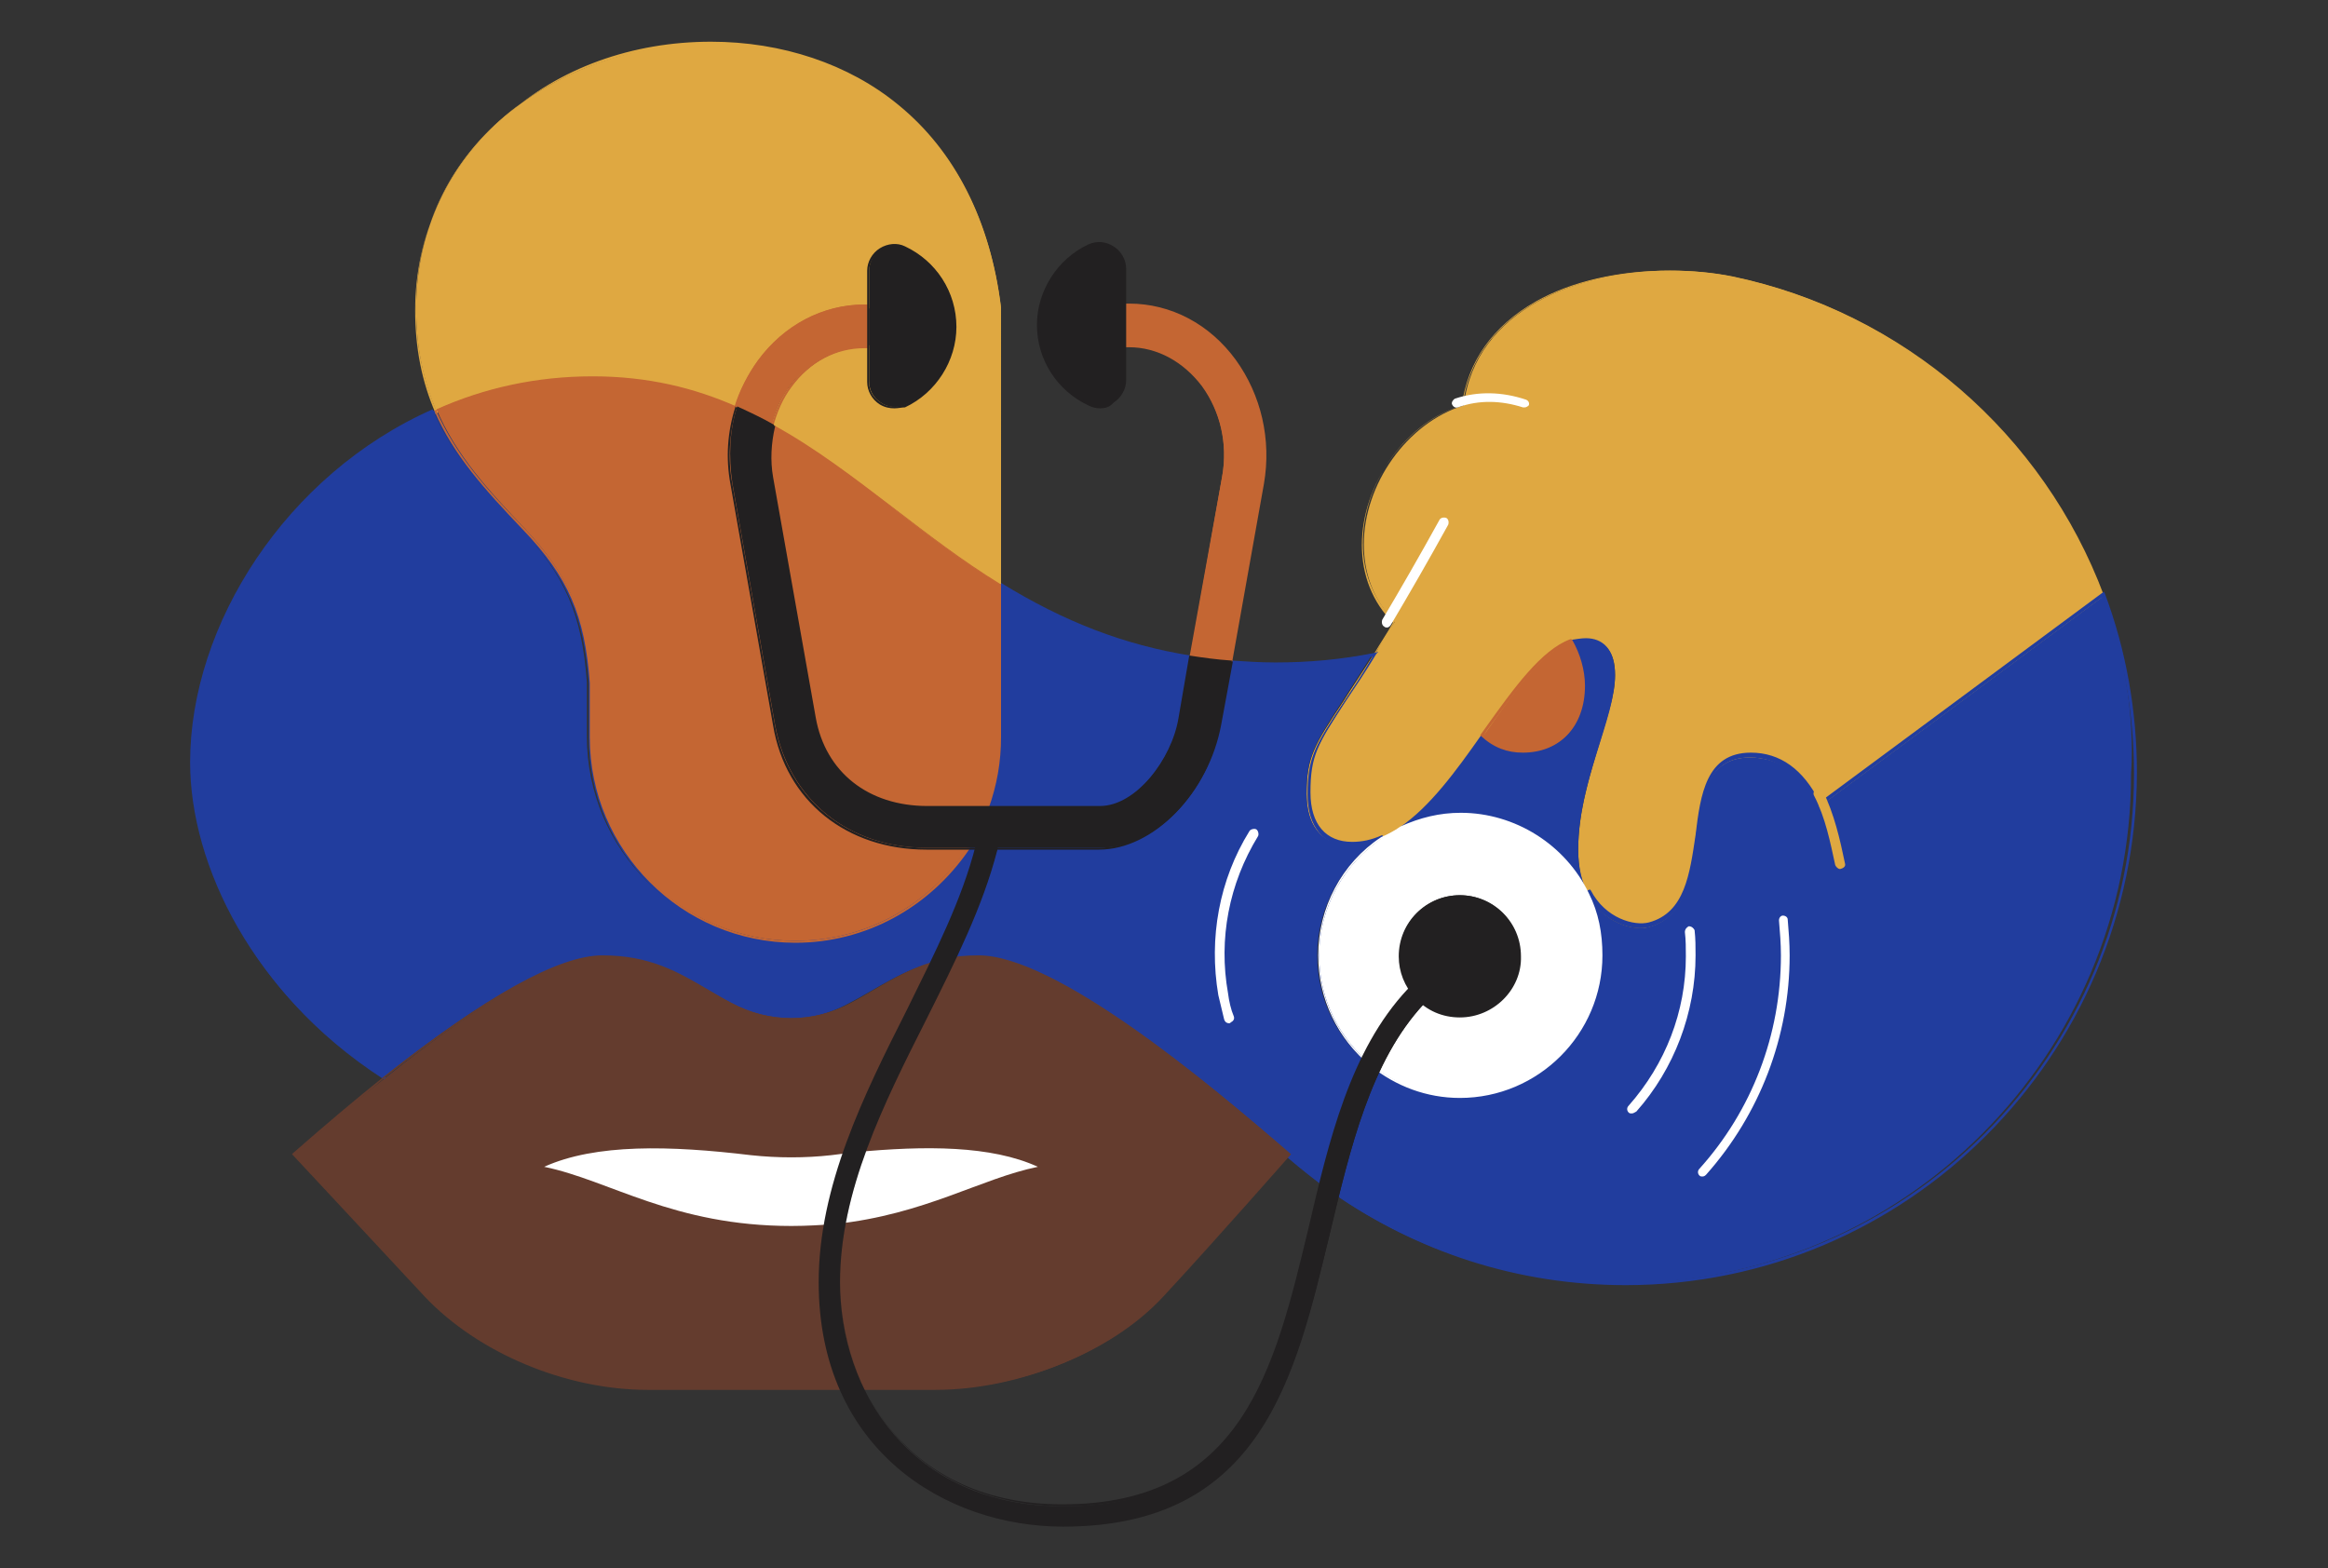 <?xml version="1.0" encoding="utf-8"?>
<!-- Generator: Adobe Illustrator 21.0.0, SVG Export Plug-In . SVG Version: 6.00 Build 0)  -->
<svg version="1.1" id="Layer_1" xmlns="http://www.w3.org/2000/svg" xmlns:xlink="http://www.w3.org/1999/xlink" x="0px" y="0px"
	 viewBox="0 0 240 161.7" style="enable-background:new 0 0 240 161.7;" xml:space="preserve">
<rect x="0" y="0" width="240" height="161.7" fill="#333333" stroke="none"/>
<style type="text/css">
	.st0{fill:#DFA841;}
	.st1{fill:#213D9E;}
	.st2{fill:#C46633;}
	.st3{fill:#D6D6D6;}
	.st4{fill:#643C2E;}
	.st5{fill:#FFFFFF;}
	.st6{fill:#222021;}
</style>
<g>
	<g>
		<g>
			<path class="st0" d="M143.8,64.1c-2.3-2.3-3.2-5.1-3.2-8c0-6.1,4.4-12.5,10.3-14.3c1.2-9.9,11.8-13.9,21.3-13.9
				c2.2,0,4.4,0.2,6.4,0.6c17.7,3.7,32.1,16.3,38.3,32.9l-29.3,21.7c-1.4-2.8-3.5-5.1-7.1-5.1c-8.7,0-2.6,15.5-10.5,17.5
				c-1.5,0.4-4.6-0.4-6.2-3.4c-0.6-1.2-1-2.6-1-4.5c0-7.1,3.8-13.5,3.8-18c0-2.7-1.3-3.8-3-3.8c-0.5,0-1,0.1-1.5,0.3
				c-3.1,1.1-6,5.4-9.1,9.7c-2.6,3.6-5.4,7.4-8.4,9.5c-0.7,0.3-1.3,0.7-2,1.1c-1,0.4-2,0.7-3.1,0.7c-3.2,0-4.5-2.3-4.5-5.3
				c0-4.9,1.2-5.4,6.8-14.4C142.3,66.4,143,65.3,143.8,64.1z"/>
			<path class="st0" d="M169.1,95.7c-1.7,0-4.1-1-5.4-3.5c-0.7-1.3-1-2.8-1-4.6c0-3.9,1.2-7.7,2.2-11c0.8-2.7,1.6-5,1.6-7
				c0-2.4-1-3.6-2.9-3.6c-0.5,0-1,0.1-1.5,0.3c-2.9,1.1-5.7,5-8.7,9.1l-0.4,0.6c-2.9,4-5.5,7.4-8.5,9.5c-0.7,0.3-1.4,0.7-2,1.1
				c-1.1,0.5-2.1,0.7-3.2,0.7c-2.9,0-4.6-2-4.6-5.4c0-3.8,0.8-5.1,3.8-9.6c0.8-1.3,1.9-2.9,3.1-4.8c0.7-1.2,1.4-2.2,2-3.3
				c-2.1-2.1-3.2-4.9-3.2-8c0-6.3,4.5-12.6,10.3-14.4c0.6-4.5,3.2-8.2,7.6-10.7c3.7-2.1,8.6-3.2,13.8-3.2c2.2,0,4.4,0.2,6.4,0.6
				c8.7,1.8,16.8,5.8,23.5,11.7c6.7,5.8,11.8,13.1,14.9,21.4l0,0.1l-0.1,0.1l-29.4,21.8l-0.1-0.1c-1.7-3.4-4-5.1-6.9-5.1
				c-4.4,0-4.9,4-5.5,8.3c-0.5,4-1.1,8.2-4.9,9.2C169.7,95.7,169.5,95.7,169.1,95.7z M163.5,65.7c2,0,3.2,1.4,3.2,3.9
				c0,2-0.7,4.4-1.6,7.1c-1,3.3-2.2,7-2.2,10.9c0,1.7,0.3,3.2,1,4.4c1.5,2.9,4.5,3.7,6,3.3c3.7-1,4.2-5,4.8-9
				c0.5-4.2,1.1-8.5,5.7-8.5c3,0,5.4,1.7,7.1,5.1l29.1-21.5c-3.1-8.1-8.2-15.5-14.8-21.2c-6.7-5.8-14.8-9.8-23.4-11.6
				c-2-0.4-4.1-0.6-6.4-0.6c-5.1,0-10,1.1-13.7,3.2c-4.3,2.4-6.9,6.1-7.5,10.5l0,0.1l-0.1,0c-5.7,1.7-10.2,7.9-10.2,14.2
				c0,3.1,1.1,5.8,3.2,7.9l0.1,0.1l0,0.1c-0.6,1.1-1.3,2.1-2.1,3.4c-1.2,2-2.3,3.6-3.1,4.8c-3,4.6-3.7,5.7-3.7,9.5
				c0,3.3,1.6,5.1,4.3,5.1c1,0,2-0.2,3.1-0.7c0.6-0.4,1.3-0.8,2-1.1c2.9-2,5.5-5.5,8.4-9.4l0.4-0.6c3-4.2,5.8-8.1,8.8-9.2
				C162.5,65.8,163,65.7,163.5,65.7z"/>
		</g>
	</g>
	<g>
		<g>
			<path class="st1" d="M163.5,65.8c1.7,0,3,1.1,3,3.8c0,4.5-3.8,11-3.8,18c0,1.9,0.4,3.4,1,4.5l-0.2,0.1c-2.3-4.9-7.3-8.2-13.1-8.2
				c-2.2,0-4.3,0.5-6.1,1.3c3.1-2.1,5.8-5.8,8.4-9.5c1.1,1,2.5,1.6,4.2,1.6c4,0,6.2-3,6.2-6.7c0-1.6-0.4-3.3-1.3-4.7
				C162.5,65.9,163,65.8,163.5,65.8z"/>
		</g>
	</g>
	<g>
		<g>
			<path class="st2" d="M162,66.1c0.8,1.4,1.3,3,1.3,4.7c0,3.8-2.2,6.7-6.2,6.7c-1.7,0-3.1-0.7-4.2-1.6
				C156,71.5,158.9,67.2,162,66.1z"/>
			<path class="st2" d="M157,77.6c-1.6,0-3-0.5-4.3-1.7l-0.1-0.1l0.5-0.7c3-4.2,5.8-8.1,8.8-9.2l0.1,0l0.1,0.1
				c0.8,1.4,1.3,3.1,1.3,4.7C163.4,74.9,160.8,77.6,157,77.6z M153,75.8c1.3,1,2.5,1.5,4,1.5c3.6,0,6.1-2.7,6.1-6.6
				c0-1.6-0.4-3.2-1.2-4.5c-2.9,1.1-5.6,5-8.6,9.1L153,75.8z"/>
		</g>
	</g>
	<g>
		<g>
			<path class="st3" d="M142.5,86.4c0.6-0.4,1.3-0.8,2-1.1C143.8,85.8,143.1,86.1,142.5,86.4z"/>
		</g>
	</g>
	<g>
		<g>
			<g>
				<path class="st1" d="M216.8,61.5l-29.3,21.7c-1.4-2.8-3.5-5.1-7.1-5.1c-8.7,0-2.6,15.5-10.5,17.5c-1.5,0.4-4.6-0.4-6.2-3.4
					l-0.2,0.1c0.9,1.9,1.4,4,1.4,6.3c0,8-6.5,14.5-14.5,14.5c-3.5,0-6.7-1.2-9.2-3.3c-3.3-2.7-5.4-6.7-5.4-11.3
					c0-5,2.6-9.5,6.5-12.1c-1,0.4-2,0.7-3.1,0.7c-3.2,0-4.5-2.3-4.5-5.3c0-4.9,1.2-5.4,6.8-14.4c-3.4,0.7-6.8,1-10.3,1
					c-1.6,0-3.1-0.1-4.6-0.2l-1.2,6.5c-1.2,7-6.8,12.7-12.4,12.7h-11.6h-2.1c-3.8,5.8-10.3,9.6-17.7,9.6c-11.7,0-21.1-9.4-21.1-21.1
					v-5.6c-0.5-6.9-2.2-10.9-6.9-15.9c-3.7-3.9-7-7.5-9-12.2c-15.1,6.7-25,22.2-25,36.4c0,10.6,6.5,24,19.9,32.5l0,0
					c7.9-6.3,17-12.4,22.3-12.4c6,0,9.2,2.7,13.2,4.8c3.9,2.1,8.5,2.1,12.4,0c3.1-1.6,5.7-3.6,9.4-4.4c1.1-0.3,2.4-0.4,3.8-0.4
					c7.8,0,23.4,12.8,31.9,20.4l0,0c1.4,1.2,2.8,2.3,4.2,3.4c8.6,6.2,19.1,9.8,30.5,9.8c29,0,52.5-23.5,52.5-52.5
					C220.1,73.4,218.9,67.2,216.8,61.5z"/>
				<path class="st1" d="M167.6,132.5c-11.1,0-21.6-3.4-30.6-9.8c-1.4-1-2.8-2.1-4.2-3.3h0l-0.1-0.1C124.2,111.7,108.7,99,101,99
					c-1.3,0-2.6,0.1-3.8,0.4c-2.8,0.6-4.8,1.8-7.1,3.1c-0.7,0.4-1.5,0.9-2.3,1.3c-4,2.1-8.6,2.1-12.6,0c-0.8-0.4-1.6-0.9-2.3-1.3
					c-3.1-1.8-6-3.5-10.8-3.5c-5.5,0-15.2,6.7-22.3,12.3l-0.1,0.1l-0.1-0.1C25,101.9,19.8,87.9,19.8,78.7c0-7,2.4-14.5,6.8-21
					c4.6-6.9,10.9-12.2,18.2-15.4l0.1-0.1l0.1,0.1c2,4.5,5.1,8,9,12.1c4.8,5,6.5,9,7,16V76c0,11.6,9.4,21,21,21
					c7.1,0,13.7-3.6,17.6-9.6l0-0.1h13.7c5.5,0,11-5.6,12.3-12.6l1.2-6.6l0.1,0c1.5,0.1,3,0.2,4.6,0.2c3.4,0,6.8-0.3,10.3-1l0.3-0.1
					l-0.2,0.2c-1.2,2-2.3,3.6-3.1,4.8c-3,4.6-3.7,5.7-3.7,9.5c0,3.3,1.6,5.1,4.3,5.1c1,0,2-0.2,3.1-0.7l0.1,0.2
					c-4,2.7-6.4,7.2-6.4,12c0,4.4,1.9,8.4,5.3,11.2c2.6,2.1,5.8,3.2,9.1,3.2c7.9,0,14.4-6.5,14.4-14.4c0-2.2-0.5-4.3-1.4-6.3
					l-0.1-0.1l0.4-0.2l0.1,0.1c1.5,2.9,4.5,3.7,6,3.3c3.7-1,4.2-5,4.8-9c0.5-4.2,1.1-8.5,5.7-8.5c3,0,5.4,1.7,7.1,5.1l29.3-21.7
					l0.1,0.2c2.2,5.9,3.3,12.1,3.3,18.5C220.2,108.9,196.6,132.5,167.6,132.5z M132.9,119L132.9,119c1.5,1.3,2.9,2.4,4.3,3.4
					c8.9,6.4,19.4,9.8,30.4,9.8c28.9,0,52.4-23.5,52.4-52.4c0-6.3-1.1-12.4-3.3-18.2l-29.3,21.7l-0.1-0.1c-1.7-3.4-4-5.1-6.9-5.1
					c-4.4,0-4.9,4-5.5,8.3c-0.5,4-1.1,8.2-4.9,9.2c-1.5,0.4-4.3-0.3-6-2.8c0.8,1.8,1.2,3.7,1.2,5.7c0,8.1-6.6,14.7-14.7,14.7
					c-3.4,0-6.6-1.2-9.2-3.3c-3.4-2.8-5.4-6.9-5.4-11.4c0-4.6,2.1-8.9,5.8-11.6c-0.8,0.2-1.5,0.4-2.3,0.4c-2.9,0-4.6-2-4.6-5.4
					c0-3.8,0.8-5.1,3.8-9.6c0.8-1.2,1.8-2.7,2.9-4.6c-3.3,0.6-6.7,1-10,1c-1.5,0-3-0.1-4.5-0.2l-1.1,6.4c-1.3,7-6.9,12.8-12.5,12.8
					H99.7c-3.9,6-10.6,9.6-17.8,9.6c-11.7,0-21.2-9.5-21.2-21.2v-5.6c-0.5-6.9-2.2-10.9-6.9-15.8c-3.9-4.1-7-7.6-9-12.1
					c-7.2,3.2-13.4,8.5-18,15.3c-4.4,6.5-6.8,14-6.8,20.9c0,9.1,5.2,23,19.8,32.3c10.3-8.2,17.9-12.3,22.3-12.3
					c4.9,0,7.8,1.7,11,3.6c0.7,0.4,1.5,0.9,2.3,1.3c3.9,2.1,8.4,2.1,12.3,0c0.8-0.4,1.6-0.9,2.3-1.3c2.2-1.3,4.3-2.5,7.1-3.2
					c1.2-0.3,2.5-0.4,3.8-0.4C108.8,98.7,124.3,111.4,132.9,119z"/>
			</g>
		</g>
		<g>
			<g>
				<path class="st1" d="M121.6,74l1.1-6.2c-7.8-1.2-14.1-4.1-19.6-7.5V76c0,2.6-0.5,5-1.3,7.3h11.5C117.1,83.2,120.8,78.4,121.6,74
					z"/>
				<path class="st1" d="M113.3,83.4h-11.7l0.1-0.2c0.8-2.3,1.3-4.7,1.3-7.2V60l0.2,0.1c6.5,4,12.7,6.4,19.6,7.5l0.1,0l-1.1,6.4
					C120.9,78.4,117.1,83.4,113.3,83.4z M102,83.1h11.4c3.7,0,7.4-4.8,8.1-9.1l1.1-6.1c-6.8-1.1-12.9-3.5-19.3-7.4V76
					C103.2,78.4,102.8,80.8,102,83.1z"/>
			</g>
		</g>
	</g>
	<g>
		<g>
			<path class="st4" d="M101,98.6c-1.4,0-2.7,0.1-3.8,0.4c-3.7,0.8-6.3,2.8-9.4,4.4c-3.9,2.1-8.5,2.1-12.4,0
				c-4-2.1-7.2-4.8-13.2-4.8c-5.4,0-14.4,6.1-22.3,12.4c-3.6,2.8-6.9,5.7-9.5,8c0,0,8.4,9,13.6,14.6c5.7,6.1,14.9,9.6,22.9,9.6h21.2
				h8.5c8,0,17.7-3.4,23.4-9.6c5.2-5.6,13.1-14.6,13.1-14.6C124.4,111.5,108.8,98.6,101,98.6z M86.1,126.2c-1.4,0.2-2.9,0.2-4.5,0.2
				c-12.1,0-18.7-4.8-25.5-6.1c5.4-2.3,13.1-2.2,21.3-1.2c2.7,0.3,5.5,0.3,8.3,0c0.8-0.1,1.6-0.2,2.4-0.3c7.4-0.8,14.1-0.7,19,1.4
				C101.1,121.4,95.4,125.2,86.1,126.2z"/>
			<path class="st4" d="M96.4,143.3H66.8c-8.5,0-17.5-3.8-23-9.6c-5.2-5.6-13.6-14.6-13.6-14.6l-0.1-0.1l0.1-0.1
				c3.3-2.9,6.5-5.6,9.5-8c10.4-8.2,17.9-12.4,22.4-12.4c4.9,0,7.8,1.7,11,3.6c0.7,0.4,1.5,0.9,2.3,1.3c3.9,2.1,8.4,2.1,12.3,0
				c0.8-0.4,1.6-0.9,2.3-1.3c2.2-1.3,4.3-2.5,7.1-3.2c1.2-0.3,2.5-0.4,3.8-0.4c7.8,0,23.4,12.8,32,20.4l0.1,0.1l-0.1,0.1
				c-0.1,0.1-8,9.1-13.1,14.6C114.5,139.4,105.1,143.3,96.4,143.3z M30.5,119c0.9,1,8.6,9.3,13.5,14.5c5.4,5.8,14.3,9.5,22.8,9.5
				h29.6c8.6,0,18-3.8,23.3-9.5c4.8-5.2,12.1-13.5,13-14.5c-8.6-7.6-24-20.3-31.7-20.3c-1.3,0-2.6,0.1-3.8,0.4
				c-2.8,0.6-4.8,1.8-7.1,3.1c-0.7,0.4-1.5,0.9-2.3,1.3c-4,2.1-8.6,2.1-12.6,0c-0.8-0.4-1.6-0.9-2.3-1.3c-3.1-1.8-6-3.5-10.8-3.5
				c-4.4,0-12.1,4.3-22.3,12.3C36.9,113.5,33.7,116.1,30.5,119z M81.6,126.5c-8,0-13.6-2.1-18.5-3.9c-2.4-0.9-4.7-1.8-7-2.2
				l-0.4-0.1l0.4-0.2c4.7-2,11.5-2.4,21.4-1.2c2.7,0.3,5.5,0.3,8.2,0c0.8-0.1,1.6-0.2,2.4-0.3c8.7-0.9,14.7-0.4,19,1.4l0.4,0.2
				l-0.4,0.1c-2.3,0.5-4.6,1.3-7,2.2c-3.9,1.4-8.2,3.1-13.9,3.7C84.7,126.4,83.1,126.5,81.6,126.5z M56.5,120.2
				c2.2,0.5,4.4,1.3,6.7,2.2c4.9,1.8,10.4,3.9,18.4,3.9c1.6,0,3.1-0.1,4.5-0.2h0c5.7-0.6,10-2.2,13.9-3.7c2.3-0.9,4.5-1.7,6.7-2.2
				c-4.3-1.7-10.2-2.1-18.5-1.3c-0.8,0.1-1.6,0.2-2.4,0.3c-2.7,0.3-5.5,0.3-8.3,0C67.8,118,61.1,118.3,56.5,120.2z"/>
		</g>
	</g>
	<g>
		<g>
			<path class="st5" d="M88.1,118.8c-0.8,0.1-1.6,0.2-2.4,0.3c-2.7,0.3-5.5,0.3-8.3,0c-8.3-1-16-1.2-21.3,1.2
				c6.8,1.4,13.3,6.1,25.5,6.1c1.6,0,3.1-0.1,4.5-0.2c9.3-1,15-4.7,20.9-5.9C102.2,118.1,95.4,118.1,88.1,118.8z"/>
		</g>
	</g>
	<g>
		<g>
			<path class="st5" d="M157.2,42c-0.1,0-0.1,0-0.2,0c-2.2-0.7-4.5-0.8-6.7,0c-0.3,0.1-0.5-0.1-0.6-0.3s0.1-0.5,0.3-0.6
				c2.4-0.8,4.9-0.7,7.3,0.1c0.3,0.1,0.4,0.4,0.3,0.6C157.6,41.8,157.4,42,157.2,42z"/>
		</g>
	</g>
	<g>
		<g>
			<path class="st0" d="M189.7,89.6c-0.2,0-0.4-0.2-0.5-0.4c-0.5-2.3-1-4.9-2.2-7.2c-0.1-0.2,0-0.5,0.2-0.7c0.2-0.1,0.5,0,0.7,0.2
				c1.2,2.4,1.8,5.1,2.3,7.5C190.3,89.3,190.1,89.5,189.7,89.6C189.8,89.6,189.8,89.6,189.7,89.6z"/>
		</g>
	</g>
	<g>
		<g>
			<path class="st5" d="M143,64.7c-0.1,0-0.2,0-0.3-0.1c-0.2-0.1-0.3-0.4-0.2-0.7c1.9-3.2,3.8-6.5,5.9-10.3c0.1-0.2,0.4-0.3,0.7-0.2
				c0.2,0.1,0.3,0.4,0.2,0.7c-2.1,3.8-4,7.1-5.9,10.3C143.3,64.6,143.1,64.7,143,64.7z"/>
		</g>
	</g>
	<g>
		<g>
			<g>
				<path class="st5" d="M168.2,114.8c-0.1,0-0.2,0-0.3-0.1c-0.2-0.2-0.2-0.5,0-0.7c3.8-4.3,5.9-9.7,5.9-15.4c0-0.8,0-1.7-0.1-2.5
					c0-0.3,0.2-0.5,0.4-0.6c0.3,0,0.5,0.2,0.6,0.4c0.1,0.9,0.1,1.7,0.1,2.6c0,5.9-2.2,11.7-6.1,16.1
					C168.5,114.7,168.4,114.8,168.2,114.8z"/>
			</g>
		</g>
		<g>
			<g>
				<path class="st5" d="M175.5,121.3c-0.1,0-0.2,0-0.3-0.1c-0.2-0.2-0.2-0.5,0-0.7c5.4-6,8.4-13.8,8.4-22c0-1.2-0.1-2.4-0.2-3.6
					c0-0.3,0.2-0.5,0.4-0.5c0.3,0,0.5,0.2,0.5,0.4c0.1,1.2,0.2,2.4,0.2,3.7c0,8.4-3.1,16.4-8.6,22.6
					C175.8,121.2,175.7,121.3,175.5,121.3z"/>
			</g>
		</g>
	</g>
	<g>
		<g>
			<g>
				<path class="st5" d="M126.7,105.5c-0.2,0-0.4-0.1-0.5-0.4c-0.2-0.8-0.4-1.7-0.6-2.5c-1-5.9,0.1-11.9,3.2-16.9
					c0.1-0.2,0.5-0.3,0.7-0.2c0.2,0.1,0.3,0.5,0.2,0.7c-3,4.9-4.1,10.6-3.1,16.2c0.1,0.8,0.3,1.7,0.6,2.4c0.1,0.3-0.1,0.5-0.3,0.6
					C126.8,105.5,126.8,105.5,126.7,105.5z"/>
			</g>
		</g>
	</g>
	<g>
		<g>
			<path class="st5" d="M146,102.8c1.1,1.2,2.7,2,4.5,2c3.4,0,6.2-2.8,6.2-6.2c0-3.4-2.8-6.2-6.2-6.2c-3.4,0-6.2,2.8-6.2,6.2
				C144.3,100.2,145,101.7,146,102.8z M141.4,109.8c-3.3-2.7-5.4-6.7-5.4-11.3c0-5,2.6-9.5,6.5-12.1c0.7-0.3,1.3-0.7,2-1.1
				c1.9-0.9,3.9-1.3,6.1-1.3c5.8,0,10.8,3.4,13.1,8.2c0.9,1.9,1.4,4,1.4,6.3c0,8-6.5,14.5-14.5,14.5
				C147.1,113.1,143.9,111.8,141.4,109.8z"/>
			<path class="st5" d="M150.5,113.2c-3.4,0-6.6-1.2-9.2-3.3l0,0c-3.4-2.8-5.4-6.9-5.4-11.4c0-4.9,2.4-9.5,6.5-12.2
				c0.7-0.3,1.3-0.6,2-1.1c2-0.9,4-1.4,6.2-1.4c5.6,0,10.8,3.3,13.2,8.3c1,2,1.4,4.1,1.4,6.4C165.2,106.6,158.6,113.2,150.5,113.2z
				 M150.5,84.1c-2.1,0-4.2,0.4-6.1,1.3c-0.7,0.5-1.3,0.8-2,1.1c-4,2.7-6.4,7.2-6.4,12c0,4.4,1.9,8.4,5.3,11.2l0,0
				c2.6,2.1,5.8,3.2,9.1,3.2c7.9,0,14.4-6.5,14.4-14.4c0-2.2-0.5-4.3-1.4-6.3C161.1,87.3,156,84.1,150.5,84.1z M150.5,104.9
				c-1.8,0-3.4-0.7-4.6-2c-1.1-1.2-1.7-2.7-1.7-4.3c0-3.5,2.8-6.3,6.3-6.3c3.5,0,6.3,2.8,6.3,6.3C156.9,102,154,104.9,150.5,104.9z
				 M150.5,92.4c-3.4,0-6.1,2.7-6.1,6.1c0,1.6,0.6,3,1.7,4.2l0,0c1.2,1.2,2.7,1.9,4.4,1.9c3.4,0,6.1-2.7,6.1-6.1
				C156.6,95.2,153.9,92.4,150.5,92.4z"/>
		</g>
	</g>
	<g>
		<g>
			<path class="st6" d="M150.5,92.3c3.4,0,6.2,2.8,6.2,6.2c0,3.4-2.8,6.2-6.2,6.2c-1.8,0-3.4-0.8-4.5-2c-1.1-1.1-1.7-2.6-1.7-4.3
				C144.3,95.1,147.1,92.3,150.5,92.3z"/>
			<path class="st6" d="M150.5,104.9c-1.8,0-3.4-0.7-4.6-2c-1.1-1.2-1.7-2.7-1.7-4.3c0-3.5,2.8-6.3,6.3-6.3c3.5,0,6.3,2.8,6.3,6.3
				C156.9,102,154,104.9,150.5,104.9z M150.5,92.4c-3.4,0-6.1,2.7-6.1,6.1c0,1.6,0.6,3,1.7,4.2c1.2,1.2,2.7,1.9,4.4,1.9
				c3.4,0,6.1-2.7,6.1-6.1C156.6,95.2,153.9,92.4,150.5,92.4z"/>
		</g>
	</g>
	<g>
		<g>
			<path class="st6" d="M109.6,157.3c-12.1,0-25-7.8-25-25.1c0-9.9,4.6-19.1,9.1-28c2.9-5.9,5.7-11.4,7.2-17
				c0.1-0.5,0.7-0.9,1.2-0.7c0.5,0.1,0.9,0.7,0.7,1.2c-1.5,5.8-4.3,11.4-7.3,17.4c-4.4,8.7-8.9,17.7-8.9,27.1
				c0,11.1,7.2,23.1,23,23.1c18.7,0,22-13.9,25.5-28.6c2.1-9,4.3-18.2,10.2-24.5c0.4-0.4,1-0.4,1.4-0.1s0.4,1,0.1,1.4
				c-5.5,5.9-7.6,14.9-9.7,23.7C133.5,141.9,129.9,157.3,109.6,157.3z"/>
			<path class="st6" d="M109.6,157.4c-12.1,0-25.2-7.9-25.2-25.2c0-9.9,4.6-19.2,9.1-28.1c2.9-5.9,5.7-11.4,7.1-17
				c0.1-0.3,0.3-0.5,0.5-0.7c0.3-0.2,0.6-0.2,0.8-0.1c0.3,0.1,0.5,0.3,0.7,0.5c0.2,0.3,0.2,0.6,0.1,0.9c-1.5,5.8-4.3,11.4-7.3,17.4
				c-4.4,8.7-8.8,17.6-8.8,27.1c0,11,7.2,22.9,22.9,22.9c18.6,0,21.9-13.9,25.4-28.5c2.1-9,4.3-18.3,10.2-24.6
				c0.2-0.2,0.5-0.3,0.8-0.4c0.3,0,0.6,0.1,0.8,0.3c0.2,0.2,0.3,0.5,0.4,0.8c0,0.3-0.1,0.6-0.3,0.8c-5.5,5.9-7.6,14.9-9.7,23.6
				C133.6,142,130,157.4,109.6,157.4z M101.8,86.6c-0.2,0-0.3,0-0.4,0.1c-0.2,0.1-0.3,0.3-0.4,0.5c-1.4,5.6-4.2,11.2-7.2,17
				c-4.4,8.9-9,18.1-9,27.9c0,17.1,12.9,24.9,24.9,24.9c20.1,0,23.8-15.3,27.3-30.1c2.1-8.7,4.2-17.8,9.7-23.7
				c0.3-0.4,0.3-0.9,0-1.2c-0.2-0.2-0.4-0.2-0.6-0.2c-0.2,0-0.5,0.1-0.6,0.3c-5.8,6.3-8,15.5-10.1,24.5
				c-3.5,14.8-6.8,28.7-25.6,28.7c-15.9,0-23.2-12-23.2-23.2c0-9.5,4.5-18.5,8.9-27.2c3-6,5.8-11.6,7.3-17.4c0.1-0.2,0-0.5-0.1-0.7
				c-0.1-0.2-0.3-0.3-0.5-0.4C101.9,86.6,101.8,86.6,101.8,86.6z"/>
		</g>
	</g>
	<g>
		<g>
			<path class="st0" d="M103.1,54.9v5.4C94.6,55,87.8,48.3,79.7,43.9c0.4-1.5,1-2.9,1.9-4.1c1.9-2.5,4.6-4,7.6-4h0.4v3.6
				c0,0.9,0.5,1.7,1.2,2.2c0.8,0.5,1.7,0.6,2.5,0.2c3.1-1.4,5.2-4.5,5.2-8.1c0-3.6-2.1-6.7-5.2-8.1c-0.8-0.4-1.8-0.3-2.5,0.2
				c-0.8,0.5-1.2,1.3-1.2,2.2v3.6h-0.4c-4.3,0-8.3,2.1-10.9,5.7c-1.1,1.4-1.9,3.1-2.4,4.8c-4.4-1.9-9.2-3.1-14.8-3.1
				c-5.8,0-11.2,1.3-16.1,3.4c-1.3-3-2.1-6.4-2.1-10.6c0-16.5,14.3-27.3,30.5-27.3c13.9,0,27.5,8.2,29.8,27.3V54.9z"/>
			<path class="st0" d="M103.2,60.5l-0.2-0.1c-3.9-2.4-7.4-5.1-10.8-7.7C88,49.4,84,46.4,79.6,44l-0.1,0l0-0.1c0.4-1.5,1-3,2-4.2
				c1.9-2.6,4.7-4.1,7.7-4.1h0.5v3.8c0,0.9,0.4,1.6,1.2,2.1c0.7,0.5,1.6,0.5,2.4,0.2c3.1-1.4,5.1-4.6,5.1-8c0-3.4-2-6.6-5.1-8
				c-0.8-0.4-1.7-0.3-2.4,0.2c-0.7,0.5-1.2,1.3-1.2,2.1v3.8h-0.5c-4.2,0-8.2,2.1-10.8,5.7c-1,1.4-1.8,3-2.4,4.7l0,0.1l-0.1-0.1
				c-4.7-2-9.6-3-14.8-3c-5.6,0-11,1.1-16.1,3.4l-0.1,0.1l0-0.1c-1.4-3.2-2.1-6.7-2.1-10.6c0-7.8,3.3-14.9,9.2-19.9
				C57.6,7,65.2,4.3,73.3,4.3c7.3,0,14.2,2.3,19.3,6.5c5.9,4.8,9.5,12,10.6,20.9L103.2,60.5z M79.8,43.8c4.4,2.4,8.4,5.5,12.5,8.7
				c3.4,2.6,6.8,5.2,10.6,7.6V31.8C100.6,11.7,86,4.6,73.3,4.6C65.2,4.6,57.7,7.2,52,12c-5.9,5-9.1,12-9.1,19.7
				c0,3.9,0.7,7.3,2,10.4c5.1-2.2,10.5-3.4,16-3.4c5.2,0,10,1,14.8,3c0.5-1.7,1.3-3.3,2.4-4.7c2.7-3.7,6.7-5.8,11-5.8h0.3v-3.5
				c0-0.9,0.5-1.8,1.3-2.3c0.8-0.5,1.8-0.6,2.6-0.2c3.2,1.5,5.3,4.7,5.3,8.3c0,3.5-2.1,6.8-5.3,8.3c-0.9,0.4-1.8,0.3-2.6-0.2
				c-0.8-0.5-1.3-1.4-1.3-2.3v-3.5h-0.3c-2.9,0-5.6,1.4-7.5,4C80.8,41,80.2,42.3,79.8,43.8z"/>
		</g>
	</g>
	<g>
		<g>
			<path class="st2" d="M89.5,31.5v4.2h-0.4c-2.9,0-5.7,1.5-7.6,4c-0.9,1.2-1.6,2.6-1.9,4.1c-1.2-0.7-2.5-1.3-3.8-1.9
				c0.5-1.7,1.3-3.3,2.4-4.8c2.7-3.6,6.7-5.7,10.9-5.7H89.5z"/>
			<path class="st2" d="M79.7,44.1L79.6,44c-1.3-0.7-2.6-1.3-3.8-1.9l-0.1,0l0-0.1c0.5-1.7,1.4-3.4,2.4-4.8c2.7-3.7,6.7-5.8,11-5.8
				h0.5v4.5h-0.5c-2.9,0-5.6,1.4-7.5,4c-0.9,1.2-1.5,2.6-1.9,4.1L79.7,44.1z M76,41.9c1.2,0.5,2.4,1.1,3.6,1.8c0.4-1.5,1-2.8,1.9-4
				c1.9-2.6,4.7-4.1,7.7-4.1h0.3v-4h-0.3c-4.2,0-8.2,2.1-10.8,5.7C77.3,38.7,76.5,40.2,76,41.9z"/>
		</g>
	</g>
	<g>
		<g>
			<path class="st6" d="M93.3,25.5c3.1,1.4,5.2,4.5,5.2,8.1c0,3.6-2.1,6.7-5.2,8.1c-0.8,0.4-1.8,0.3-2.5-0.2
				c-0.8-0.5-1.2-1.3-1.2-2.2v-3.6v-4.2v-3.6c0-0.9,0.5-1.7,1.2-2.2C91.5,25.2,92.5,25.1,93.3,25.5z"/>
			<path class="st6" d="M92.2,42.1c-0.5,0-1-0.1-1.5-0.4c-0.8-0.5-1.3-1.4-1.3-2.3V27.9c0-0.9,0.5-1.8,1.3-2.3
				c0.8-0.5,1.8-0.6,2.6-0.2c3.2,1.5,5.3,4.7,5.3,8.3c0,3.5-2.1,6.8-5.3,8.3C93,42,92.6,42.1,92.2,42.1z M92.2,25.4
				c-0.5,0-0.9,0.1-1.4,0.4c-0.7,0.5-1.2,1.3-1.2,2.1v11.5c0,0.9,0.4,1.6,1.2,2.1c0.7,0.5,1.6,0.5,2.4,0.2c3.1-1.4,5.1-4.6,5.1-8
				c0-3.4-2-6.6-5.1-8h0C92.9,25.4,92.5,25.4,92.2,25.4z"/>
		</g>
	</g>
	<g>
		<g>
			<path class="st2" d="M127.3,37.2c2.6,3.6,3.7,8.2,2.9,12.7l-3.3,18.4c-1.4-0.1-2.8-0.3-4.2-0.5l3.3-18.7c0.6-3.4-0.2-6.8-2.1-9.4
				c-1.9-2.5-4.6-4-7.6-4H116v-4.2h0.3C120.6,31.5,124.6,33.6,127.3,37.2z"/>
			<path class="st2" d="M127,68.4l-0.1,0c-1.4-0.1-2.8-0.3-4.2-0.5l-0.1,0l3.4-18.8c0.6-3.3-0.2-6.7-2.1-9.3c-1.9-2.5-4.6-4-7.5-4
				h-0.5v-4.5h0.5c4.3,0,8.3,2.1,11,5.8l0,0c2.6,3.6,3.7,8.2,2.9,12.8L127,68.4z M122.8,67.7c1.3,0.2,2.6,0.4,3.9,0.5l3.3-18.3
				c0.8-4.5-0.2-9-2.8-12.6l0,0c-2.7-3.6-6.6-5.7-10.8-5.7h-0.2v4h0.2c3,0,5.7,1.5,7.7,4.1c2,2.7,2.7,6.1,2.1,9.5L122.8,67.7z"/>
		</g>
	</g>
	<g>
		<g>
			<g>
				<path class="st2" d="M103.1,60.3V76c0,2.6-0.5,5-1.3,7.3h-6.3c-6.1,0-10.6-3.5-11.6-9.2l-4.4-24.9c-0.3-1.8-0.2-3.6,0.2-5.3
					C87.8,48.3,94.6,55,103.1,60.3z"/>
				<path class="st2" d="M101.9,83.4h-6.4c-6.2,0-10.7-3.6-11.7-9.3l-4.4-24.9c-0.3-1.8-0.3-3.6,0.2-5.3l0-0.2l0.1,0.1
					c4.4,2.4,8.4,5.5,12.6,8.7c3.4,2.6,6.9,5.3,10.8,7.7l0.1,0V76C103.2,78.5,102.8,80.9,101.9,83.4L101.9,83.4z M79.7,44.1
					c-0.4,1.6-0.4,3.4-0.1,5.1L84.1,74c1,5.6,5.4,9.1,11.5,9.1h6.2c0.8-2.3,1.2-4.7,1.2-7.1V60.3c-3.8-2.4-7.3-5.1-10.7-7.7
					C88,49.5,84.1,46.5,79.7,44.1z"/>
			</g>
		</g>
	</g>
	<g>
		<g>
			<path class="st2" d="M95.5,87.4h4.2c-3.8,5.8-10.3,9.6-17.7,9.6c-11.7,0-21.1-9.4-21.1-21.1v-5.6c-0.5-6.9-2.2-10.9-6.9-15.9
				c-3.7-3.9-7-7.5-9-12.2c4.9-2.2,10.3-3.4,16.1-3.4c5.7,0,10.5,1.2,14.8,3.1c-0.8,2.5-0.9,5.2-0.5,7.9l4.4,24.9
				C81.2,82.5,87.3,87.4,95.5,87.4z"/>
			<path class="st2" d="M82,97.2c-11.7,0-21.2-9.5-21.2-21.2v-5.6c-0.5-6.9-2.2-10.9-6.9-15.8c-3.9-4.1-7.1-7.6-9.1-12.2l0-0.1
				l0.1,0c5.1-2.3,10.5-3.4,16.2-3.4c5.2,0,10.1,1,14.9,3.1l0.1,0l0,0.1c-0.8,2.5-0.9,5.2-0.5,7.8l4.4,24.9
				c1.4,7.6,7.5,12.6,15.6,12.6h4.4l-0.1,0.2C95.8,93.6,89.2,97.2,82,97.2z M45,42.4c2,4.5,5.1,8,9,12c4.7,5,6.5,9,7,16V76
				c0,11.6,9.4,21,21,21c7.1,0,13.6-3.5,17.5-9.4h-3.9c-8.2,0-14.5-5-15.8-12.8l-4.4-24.9c-0.5-2.6-0.3-5.3,0.4-7.8
				c-4.7-2-9.5-3-14.7-3C55.4,39.1,50.1,40.2,45,42.4z"/>
		</g>
	</g>
	<g>
		<g>
			<path class="st6" d="M116,31.5v4.2v3.6c0,0.9-0.5,1.7-1.2,2.2c-0.8,0.5-1.7,0.6-2.5,0.2c-3.1-1.4-5.2-4.5-5.2-8.1
				c0-3.6,2.1-6.7,5.2-8.1c0.8-0.4,1.8-0.3,2.5,0.2c0.8,0.5,1.2,1.3,1.2,2.2V31.5z"/>
			<path class="st6" d="M113.4,42.1c-0.4,0-0.8-0.1-1.2-0.3c-3.2-1.5-5.3-4.7-5.3-8.3c0-3.5,2.1-6.8,5.3-8.3
				c0.9-0.4,1.8-0.3,2.6,0.2c0.8,0.5,1.3,1.4,1.3,2.3v11.5c0,0.9-0.5,1.8-1.3,2.3C114.4,42,113.9,42.1,113.4,42.1z M113.4,25.4
				c-0.4,0-0.7,0.1-1.1,0.2c-3.1,1.4-5.1,4.6-5.1,8c0,3.4,2,6.6,5.1,8c0.8,0.4,1.7,0.3,2.4-0.2c0.7-0.5,1.2-1.2,1.2-2.1V27.9
				c0-0.9-0.4-1.7-1.2-2.1C114.3,25.5,113.8,25.4,113.4,25.4z"/>
		</g>
	</g>
	<g>
		<path class="st6" d="M122.7,67.8l-1.1,6.2c-0.8,4.3-4.5,9.2-8.2,9.2h-11.5h-6.3c-6.1,0-10.6-3.5-11.6-9.2l-4.4-24.9
			c-0.3-1.8-0.2-3.6,0.2-5.3c-1.2-0.7-2.5-1.3-3.8-1.9c-0.8,2.5-0.9,5.2-0.5,7.9l4.4,24.9c1.4,7.7,7.5,12.7,15.7,12.7h4.2h2.1h11.6
			c5.6,0,11.1-5.7,12.4-12.7l1.2-6.5C125.4,68.2,124,68,122.7,67.8z"/>
		<path class="st6" d="M113.3,87.6H95.5c-8.2,0-14.5-5-15.8-12.8l-4.4-24.9c-0.5-2.7-0.3-5.4,0.5-7.9l0-0.1l0.1,0.1
			c1.3,0.5,2.5,1.2,3.9,1.9l0.1,0l0,0.1c-0.4,1.7-0.5,3.5-0.2,5.2L84.1,74c1,5.6,5.4,9.1,11.5,9.1h17.8c3.7,0,7.4-4.8,8.1-9.1
			l1.1-6.4l0.1,0c1.3,0.2,2.7,0.4,4.2,0.5l0.1,0l-1.2,6.6C124.6,81.8,118.9,87.6,113.3,87.6z M75.9,42.2c-0.7,2.5-0.9,5.1-0.4,7.7
			l4.4,24.9c1.4,7.6,7.5,12.6,15.6,12.6h17.8c5.5,0,11-5.6,12.3-12.6l1.1-6.3c-1.3-0.1-2.7-0.3-3.9-0.5l-1.1,6.1
			c-0.8,4.4-4.5,9.3-8.4,9.3H95.5c-6.2,0-10.7-3.6-11.7-9.3l-4.4-24.9c-0.3-1.7-0.3-3.5,0.2-5.2C78.3,43.3,77.1,42.7,75.9,42.2z"/>
	</g>
</g>
</svg>
